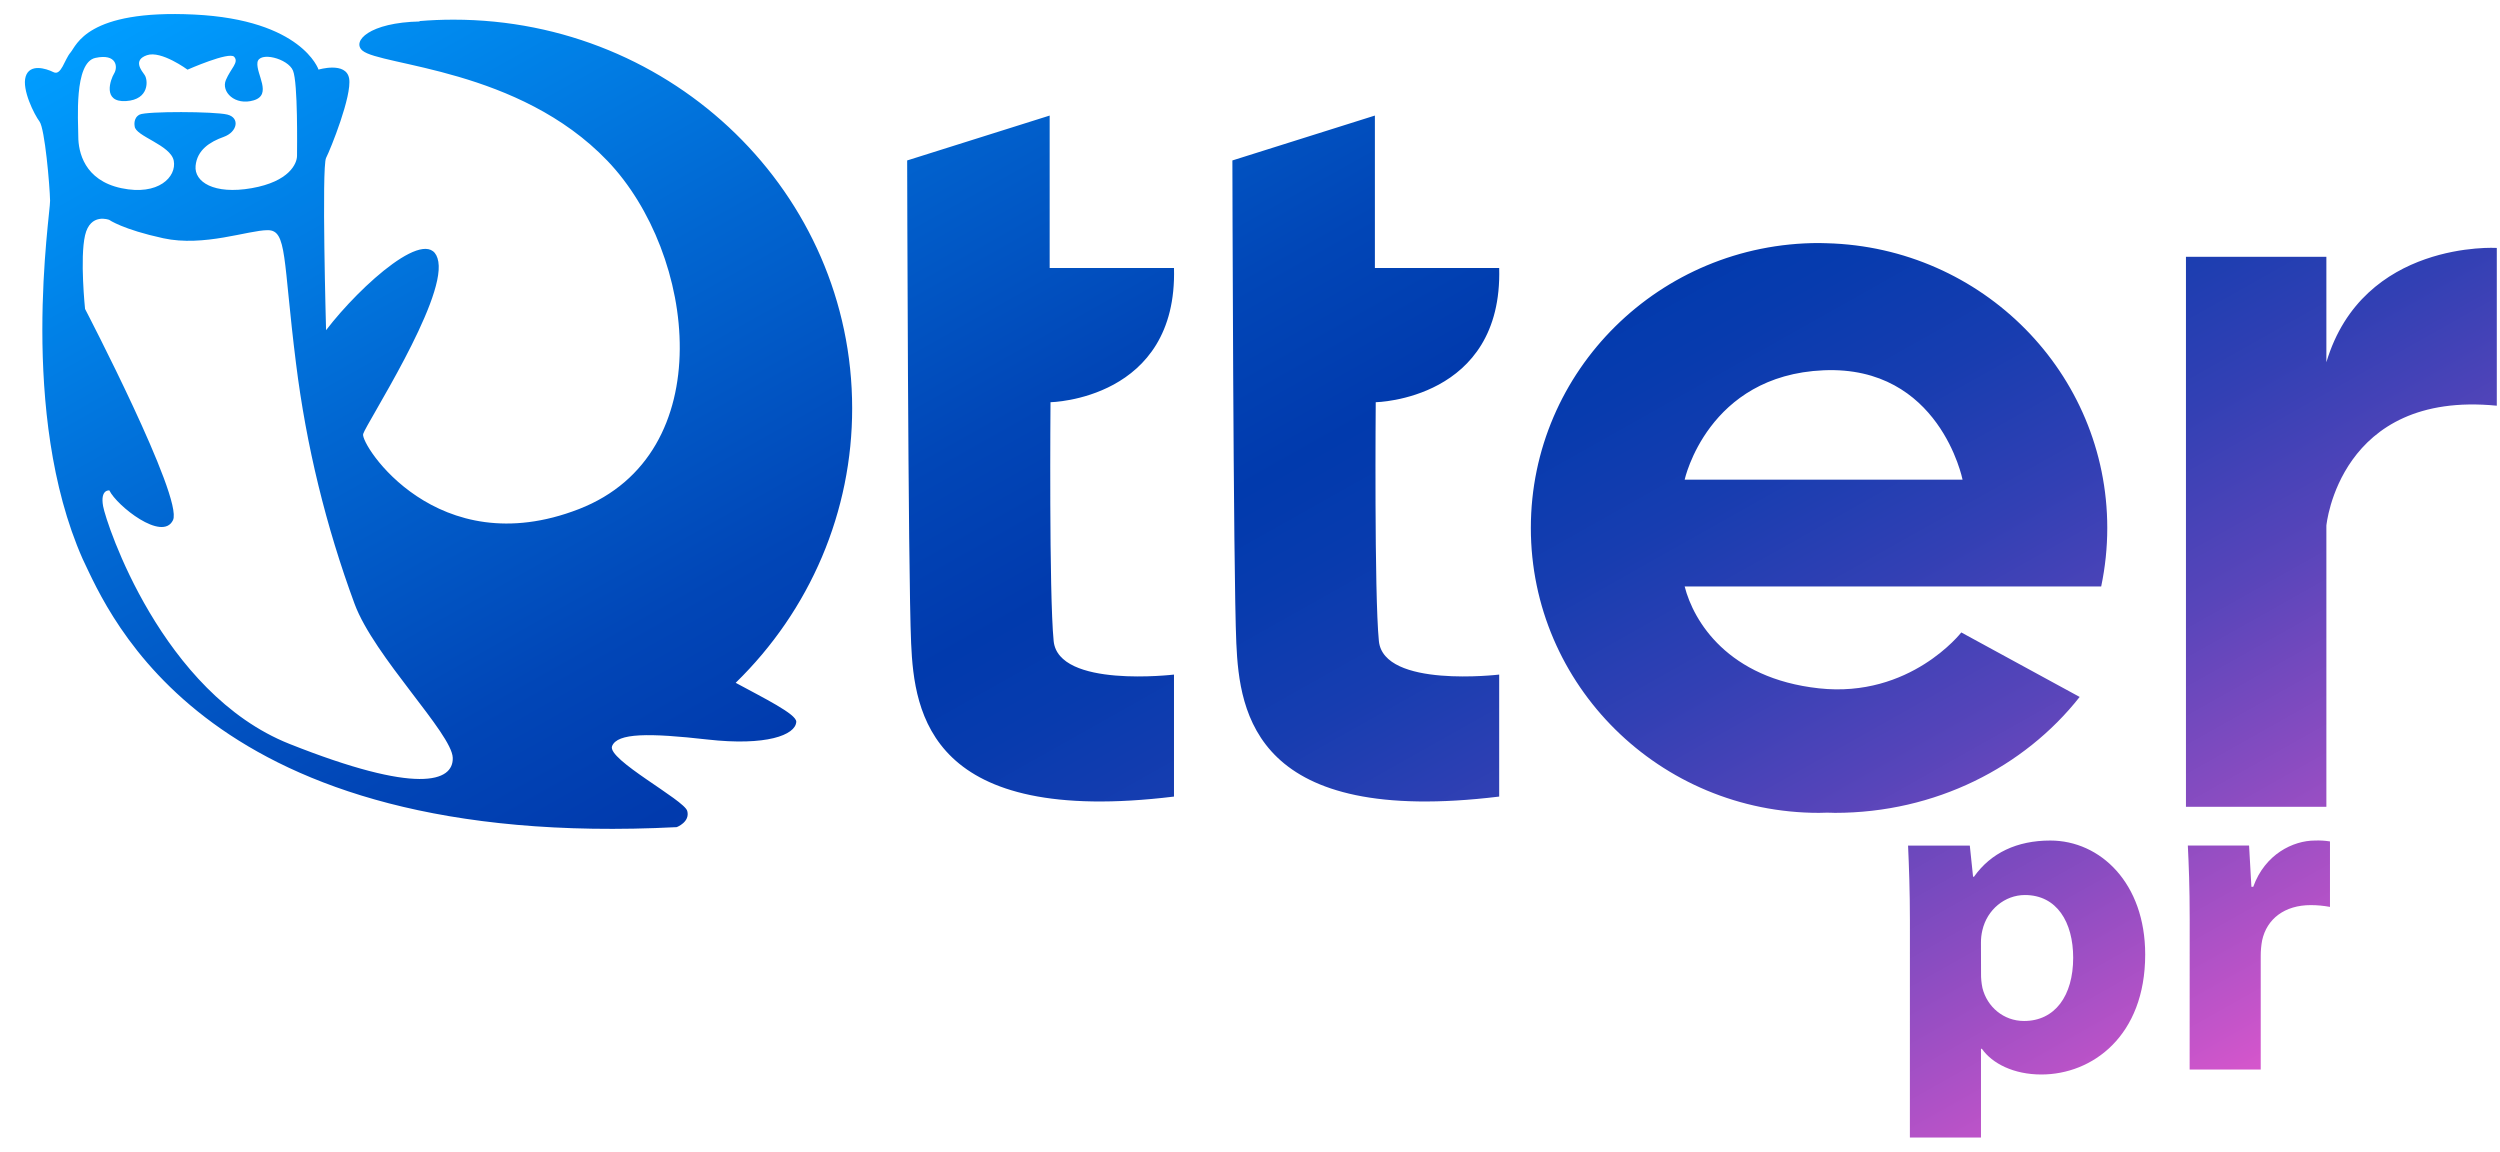 <svg width="89" height="41" viewBox="0 0 89 41" fill="none" xmlns="http://www.w3.org/2000/svg">
<g clip-path="url(#clip0_2224_216)">
<path d="M67.993 32.776C67.993 31.733 67.96 30.836 67.927 30.103H70.125L70.241 31.211H70.275C70.874 30.363 71.807 29.923 72.989 29.923C74.772 29.923 76.369 31.439 76.369 33.98C76.369 36.882 74.487 38.252 72.67 38.252C71.688 38.252 70.921 37.86 70.556 37.338H70.523V40.497H67.992L67.993 32.776ZM70.525 34.651C70.522 34.826 70.539 35.001 70.575 35.173C70.741 35.841 71.324 36.347 72.056 36.347C73.156 36.347 73.805 35.45 73.805 34.097C73.805 32.825 73.222 31.863 72.087 31.863C71.371 31.863 70.739 32.385 70.572 33.119C70.538 33.263 70.521 33.41 70.522 33.559L70.525 34.651ZM77.951 38.075H80.482V34.032C80.481 33.846 80.498 33.66 80.532 33.477C80.699 32.711 81.332 32.222 82.264 32.222C82.493 32.222 82.722 32.244 82.947 32.286V29.955C82.771 29.927 82.593 29.916 82.414 29.923C81.632 29.923 80.631 30.412 80.216 31.569H80.15L80.067 30.102H77.887C77.92 30.787 77.953 31.553 77.953 32.726L77.951 38.075ZM65.032 8.659C64.941 8.659 64.85 8.652 64.757 8.652C59.091 8.652 54.498 13.193 54.498 18.795C54.498 24.396 59.091 28.938 64.757 28.938C64.85 28.938 64.941 28.934 65.032 28.931C65.123 28.928 65.225 28.938 65.322 28.938C68.896 28.938 72.065 27.314 74.036 24.811L73.301 24.411L69.822 22.515C69.822 22.515 68.005 24.859 64.757 24.505C61.509 24.152 60.29 22.117 59.974 20.879H74.802C74.946 20.193 75.019 19.495 75.019 18.795C75.017 13.284 70.574 8.803 65.032 8.659ZM59.974 17.075C59.974 17.075 60.787 13.36 64.92 13.182C69.054 13.005 69.867 17.075 69.867 17.075H59.974ZM88.886 8.826V14.443C83.271 13.89 82.819 18.712 82.819 18.712V28.722H77.82V9.143H82.819V12.895C84.121 8.538 88.886 8.826 88.886 8.826ZM37.368 4.114V9.54H41.794C41.926 14.237 37.398 14.319 37.398 14.319C37.398 14.319 37.342 21.133 37.51 22.82C37.677 24.506 41.794 24.015 41.794 24.015V28.358C33.121 29.417 32.547 25.424 32.436 22.898C32.325 20.371 32.295 5.712 32.295 5.712L37.368 4.114ZM48.946 4.114V9.54H53.371C53.503 14.237 48.976 14.319 48.976 14.319C48.976 14.319 48.92 21.133 49.088 22.82C49.255 24.506 53.371 24.015 53.371 24.015V28.358C44.696 29.417 44.125 25.424 44.013 22.898C43.902 20.371 43.873 5.712 43.873 5.712L48.946 4.114ZM26.19 24.308C27.507 23.025 28.551 21.502 29.263 19.825C29.974 18.148 30.339 16.35 30.337 14.536C30.337 6.894 23.984 0.7 16.145 0.7C15.732 0.7 15.325 0.717 14.922 0.751L14.953 0.764C13.142 0.801 12.517 1.472 12.902 1.8C13.544 2.35 18.469 2.428 21.627 5.728C24.785 9.028 25.668 16.157 20.61 18.123C15.551 20.088 12.821 15.817 12.928 15.45C13.035 15.083 15.846 10.759 15.605 9.318C15.364 7.877 12.831 10.155 11.608 11.755C11.608 11.755 11.447 5.938 11.608 5.623C11.768 5.309 12.536 3.405 12.429 2.793C12.322 2.182 11.34 2.478 11.34 2.478C11.34 2.478 10.754 0.705 6.917 0.518C3.081 0.331 2.724 1.624 2.51 1.87C2.296 2.117 2.18 2.708 1.904 2.569C1.628 2.431 1.056 2.262 0.914 2.725C0.771 3.188 1.221 4.078 1.408 4.328C1.595 4.579 1.77 6.582 1.783 7.145C1.794 7.616 0.651 14.718 2.942 19.897C3.897 21.894 7.31 30.307 24.092 29.446C24.092 29.446 24.573 29.263 24.466 28.87C24.359 28.477 21.602 27.034 21.79 26.562C21.977 26.09 23.101 26.091 25.189 26.327C27.277 26.562 28.32 26.169 28.347 25.698C28.365 25.424 27.169 24.841 26.19 24.308ZM3.396 2.061C4.163 1.896 4.199 2.393 4.065 2.612C3.931 2.83 3.637 3.651 4.485 3.598C5.332 3.546 5.267 2.839 5.151 2.673C5.035 2.507 4.723 2.14 5.232 1.965C5.74 1.789 6.676 2.48 6.676 2.48C6.676 2.48 8.158 1.825 8.336 2.022C8.515 2.219 8.22 2.428 8.042 2.847C7.863 3.266 8.363 3.773 9.032 3.572C9.702 3.371 9.113 2.638 9.165 2.227C9.216 1.816 10.253 2.079 10.431 2.515C10.61 2.952 10.574 5.276 10.574 5.546C10.574 5.817 10.307 6.463 8.959 6.699C7.612 6.935 6.909 6.473 6.963 5.905C7.017 5.337 7.472 5.049 7.962 4.874C8.452 4.7 8.551 4.193 8.094 4.079C7.637 3.965 5.212 3.957 4.971 4.079C4.73 4.201 4.794 4.493 4.794 4.493C4.812 4.851 6.079 5.157 6.186 5.724C6.293 6.292 5.642 6.979 4.321 6.699C3 6.42 2.787 5.407 2.787 4.856C2.787 4.306 2.626 2.227 3.396 2.061ZM10.308 26.484C5.757 24.676 3.777 18.623 3.67 18.018C3.563 17.413 3.893 17.459 3.893 17.459C4.152 18 5.784 19.302 6.159 18.516C6.534 17.729 3.028 10.998 3.028 10.998C3.028 10.998 2.84 9.19 3.028 8.377C3.216 7.564 3.887 7.827 3.887 7.827C3.887 7.827 4.368 8.168 5.814 8.482C7.259 8.796 8.838 8.194 9.533 8.194C10.228 8.194 10.069 9.203 10.538 12.937C10.902 15.86 11.602 18.733 12.625 21.503C13.321 23.376 16.092 26.115 16.118 26.977C16.145 27.839 14.858 28.292 10.308 26.484Z" fill="url(#paint0_linear_2224_216)"/>
</g>
<defs>
<linearGradient id="paint0_linear_2224_216" x1="65.037" y1="46.769" x2="30.643" y2="-14.328" gradientUnits="userSpaceOnUse">
<stop stop-color="#D656CC"/>
<stop offset="0.03" stop-color="#C354C9"/>
<stop offset="0.13" stop-color="#894CC1"/>
<stop offset="0.22" stop-color="#5845BA"/>
<stop offset="0.31" stop-color="#3240B4"/>
<stop offset="0.39" stop-color="#173DB0"/>
<stop offset="0.46" stop-color="#073BAE"/>
<stop offset="0.51" stop-color="#013AAD"/>
<stop offset="0.6" stop-color="#0146B7"/>
<stop offset="0.76" stop-color="#0166D1"/>
<stop offset="0.98" stop-color="#0099FB"/>
<stop offset="1" stop-color="#009DFF"/>
</linearGradient>
<clipPath id="clip0_2224_216">
<rect width="88" height="40" fill="white" transform="translate(0.886 0.5)"/>
</clipPath>
</defs>
</svg>
